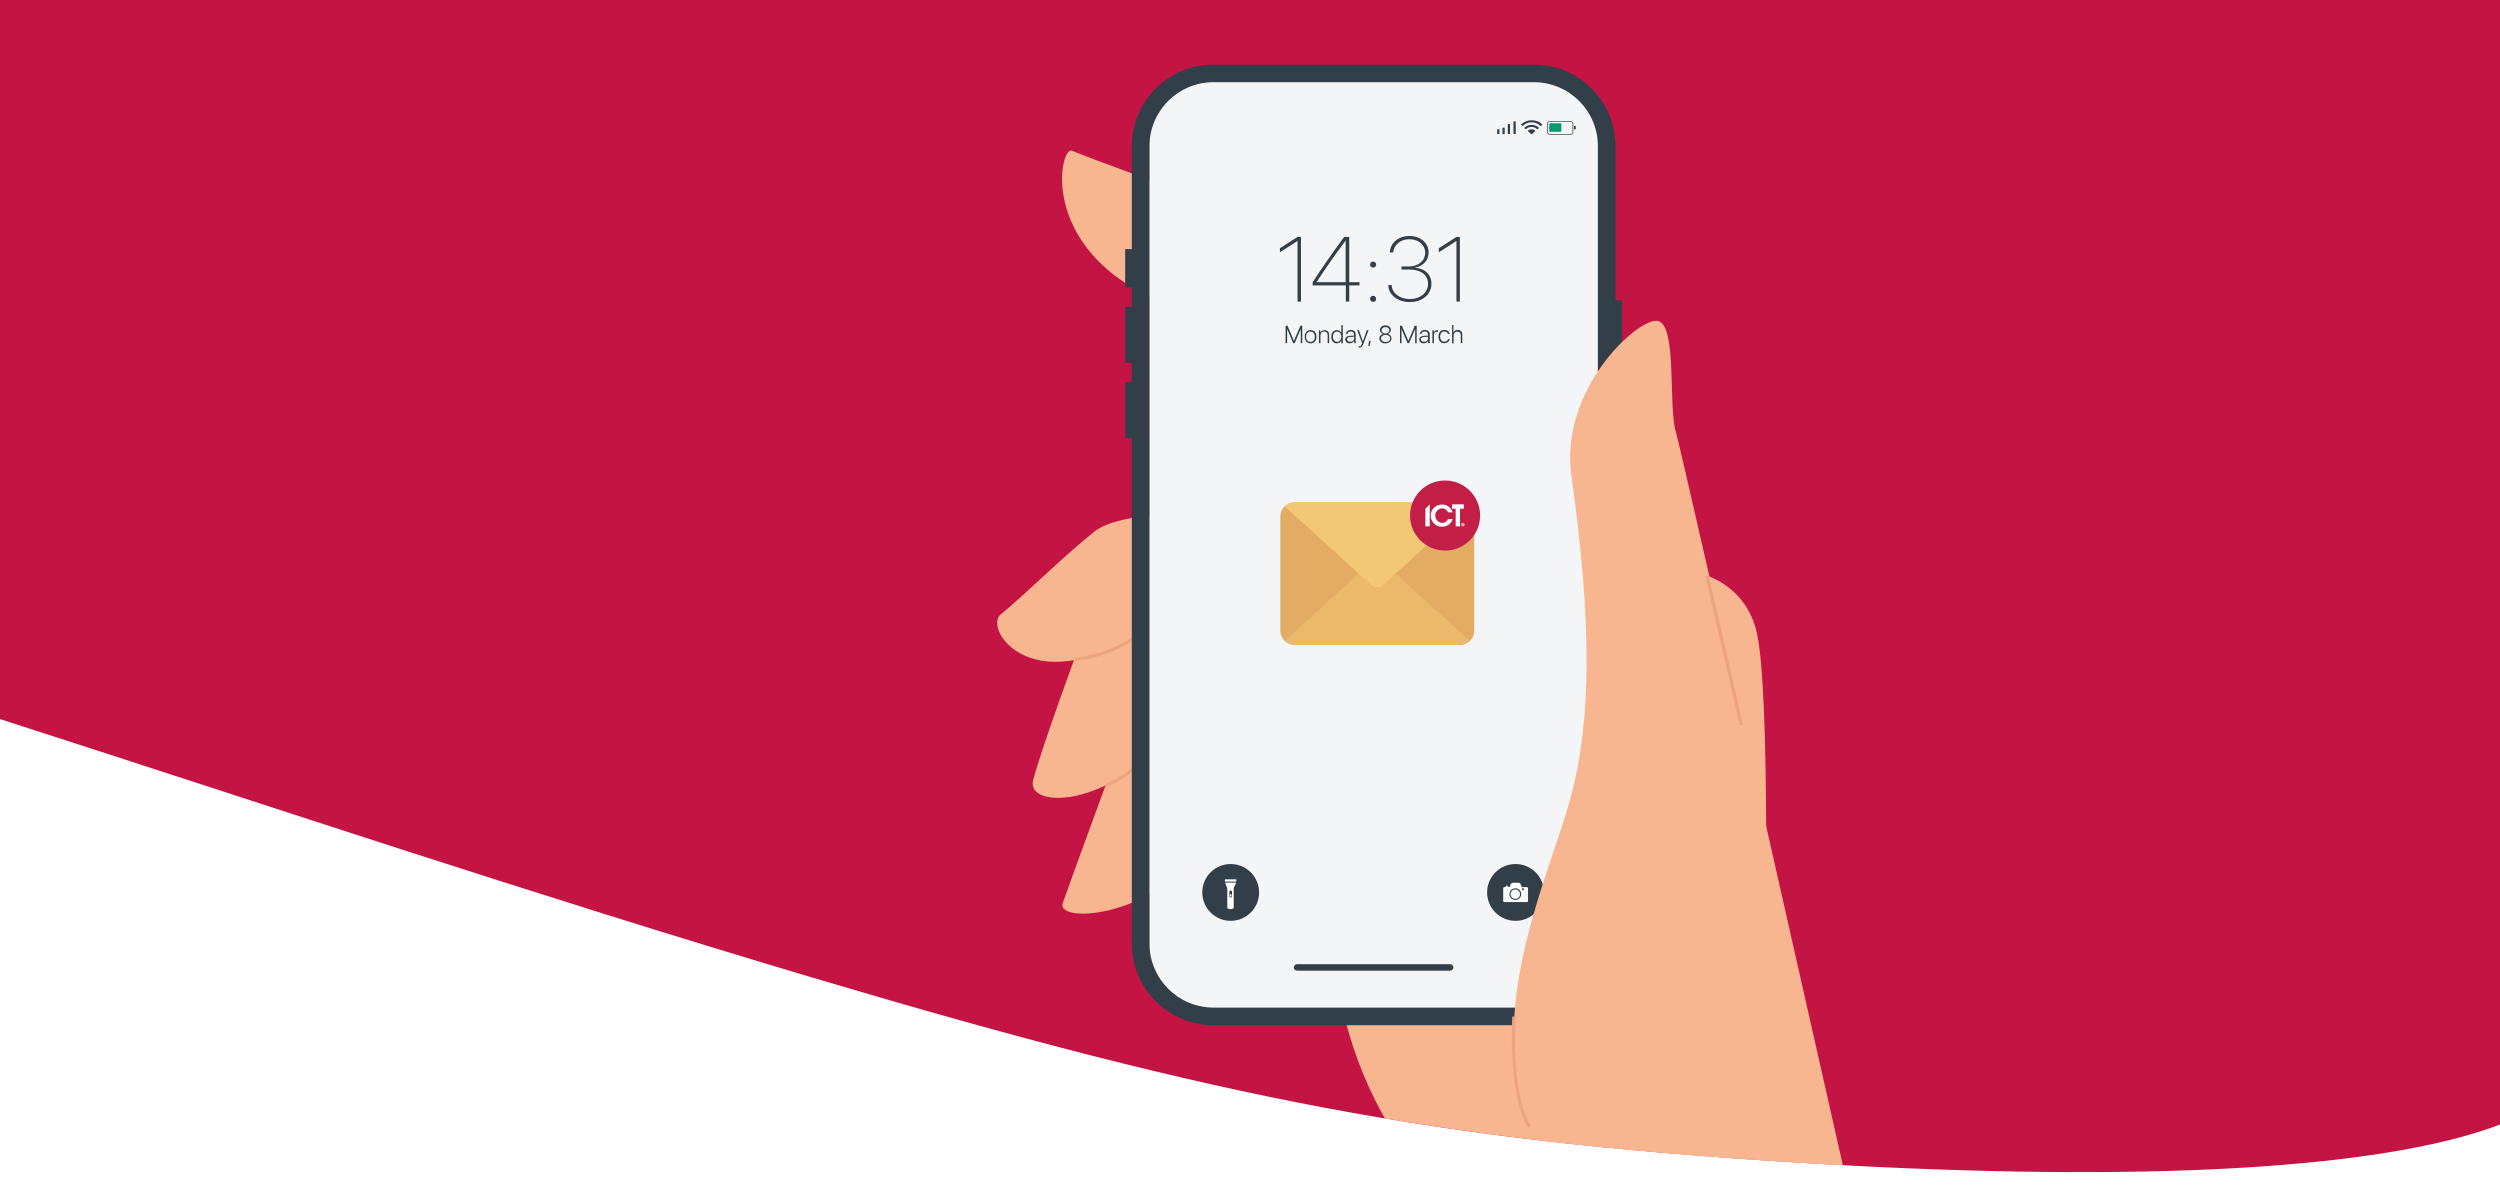 <?xml version="1.0" encoding="utf-8"?>
<!-- Generator: Adobe Illustrator 26.0.1, SVG Export Plug-In . SVG Version: 6.00 Build 0)  -->
<svg version="1.1" id="Layer_1" xmlns="http://www.w3.org/2000/svg" xmlns:xlink="http://www.w3.org/1999/xlink" x="0px" y="0px"
	 viewBox="0 0 1320 630" style="enable-background:new 0 0 1320 630;" xml:space="preserve">
<style type="text/css">
	.st0{fill:#FFFFFF;}
	.st1{clip-path:url(#SVGID_00000101103532964353342840000000350353582194176911_);}
	.st2{fill:#C41444;}
	.st3{fill:#F7B690;}
	.st4{fill:#ECA47E;}
	.st5{clip-path:url(#SVGID_00000170278458643748490220000013052626738490765990_);}
	.st6{fill:#F4F5F6;}
	.st7{enable-background:new    ;}
	.st8{fill:#323E48;}
	.st9{fill:none;stroke:#323E48;stroke-width:0.37;stroke-miterlimit:10;}
	.st10{fill:#009B72;}
	.st11{fill:#E2AC64;}
	.st12{fill:#EAB96C;}
	.st13{fill:#F2C775;}
	.st14{fill:#C31F46;}
</style>
<rect x="-1.5" y="-9.3" class="st0" width="1323" height="694.6"/>
<g>
	<defs>
		<path id="SVGID_1_" d="M-1.5,379.2c146.1,47,279.7,92.1,430.9,137.1c219.1,65.2,331,85.6,514.4,97.2
			c169.7,10.8,310.2,6,377.7-20.3V-9.3H-1.5V379.2z"/>
	</defs>
	<clipPath id="SVGID_00000088848375519112879950000006089911805215400859_">
		<use xlink:href="#SVGID_1_"  style="overflow:visible;"/>
	</clipPath>
	<g style="clip-path:url(#SVGID_00000088848375519112879950000006089911805215400859_);">
		<rect x="-500.6" y="-369.4" class="st2" width="1864.4" height="1203.7"/>
		<path class="st3" d="M985,674.1c-3.5-35.7-19.8-77.1-19.8-77.1l-53.9-106.4H703.8c0,0-3.1,112.7,98.5,170.3c0,0,5.6,16.2,4,39.3
			h180.1C986.3,691.3,985.9,682.5,985,674.1z"/>
		<path class="st3" d="M887.7,300.8c0,0,30.4,1,39.2,30.5s4.7,199.4,4.7,199.4L887.7,300.8z"/>
		<path class="st3" d="M589.7,398.4c0,0-24.2,65.9-28.5,78.2s53.5,5.9,67.5-27.9c7.9-19.1,14.7-68,0.5-76.5
			C621.4,367.5,589.7,398.4,589.7,398.4z"/>
		<path class="st3" d="M571.3,336.9c0,0-21.7,58.8-25.8,75s45.3,14.4,74.6-29.7s12.8-83.1,12.8-83.1L571.3,336.9z"/>
		<path class="st3" d="M631.9,104.2c0,0-59-21.6-65.9-24.6s-20.7,61.9,65.9,86.5S631.9,104.2,631.9,104.2z"/>
		<path class="st3" d="M630.4,271.5c0,0-38.5-1.6-52.4,9.1s-39.4,35.7-49.6,43.8s20.8,53.4,89.2-2.3S630.4,271.5,630.4,271.5z"/>
		<path class="st4" d="M567.3,349l-0.1-1.7c0.2,0,21.8-1.4,37.9-16.8l1.2,1.3C589.7,347.6,567.5,349,567.3,349z"/>
		<path class="st4" d="M584,415.6l-0.6-1.6c0.1,0,10.8-3.9,21.7-15.1l1.2,1.2C595.1,411.6,584.4,415.4,584,415.6z"/>
		<g>
			<defs>
				<path id="SVGID_00000180364354378968652040000012861449442741901450_" d="M639.6,40.1c-18.7,0-35.5,19.2-35.5,37.9v419.8
					c0,18.7,18.2,37.4,36.9,37.4h168.2c18.7,0,37.4-18.3,37.4-37V77.5c0-18.7-16.9-37.4-35.5-37.4L639.6,40.1z"/>
			</defs>
			<clipPath id="SVGID_00000123436393977231789070000006382457315300389773_">
				<use xlink:href="#SVGID_00000180364354378968652040000012861449442741901450_"  style="overflow:visible;"/>
			</clipPath>
			<g style="clip-path:url(#SVGID_00000123436393977231789070000006382457315300389773_);">
				<rect x="606.8" y="38.2" class="st6" width="236.9" height="527"/>
				<g class="st7">
					<path class="st8" d="M685.1,127.2L685.1,127.2c-1.3,0.8-3.1,2.1-9.3,6v-2.1c2.4-1.5,7.1-4.7,9.3-6h1.8v34.1h-1.8V127.2z"/>
				</g>
				<g class="st7">
					<path class="st8" d="M710.6,150.7h-17.5V149c4.8-7.4,9.8-14.6,16.6-23.9l2.7,0V149h5.4v1.7h-5.4v8.5h-1.8V150.7z M695.1,149
						h15.4v-22h0C704.5,135,699.4,142.4,695.1,149L695.1,149z"/>
					<path class="st8" d="M723.4,139.7c0-0.9,0.7-1.6,1.6-1.6c0.9,0,1.6,0.7,1.6,1.6s-0.7,1.6-1.6,1.6
						C724.2,141.3,723.4,140.6,723.4,139.7z M723.4,157.8c0-0.9,0.7-1.6,1.6-1.6c0.9,0,1.6,0.7,1.6,1.6c0,0.9-0.7,1.6-1.6,1.6
						C724.2,159.4,723.4,158.7,723.4,157.8z"/>
				</g>
				<g class="st7">
					<path class="st8" d="M740,140.7h3.8c5.1,0,8.7-3,8.7-7.3c0-4.1-3.5-7.1-8.4-7.1c-4.6,0-8.2,3-8.5,7h-1.8
						c0.3-5.1,4.6-8.7,10.3-8.7c5.8,0,10.2,3.6,10.2,8.6c0,4.2-2.8,7.3-7.2,8.1v0.1c5.3,0.3,8.7,3.6,8.7,8.4c0,5.7-4.9,9.7-11.4,9.7
						c-6.5,0-11.3-3.9-11.4-9h1.8c0.1,4.2,4.2,7.4,9.6,7.4c5.5,0,9.6-3.4,9.6-8c0-4.8-3.8-7.6-10.1-7.6H740V140.7z"/>
				</g>
				<g class="st7">
					<path class="st8" d="M769,127.2L769,127.2c-1.3,0.8-3.1,2.1-9.3,6v-2.1c2.4-1.5,7.1-4.7,9.3-6h1.8v34.1H769V127.2z"/>
				</g>
				<g class="st7">
					<path class="st8" d="M687.6,181.2h-0.8v-7.5h0l-3.2,7.5h-0.8l-3.2-7.5h0v7.5h-0.8V172h1l3.4,8h0l3.4-8h1V181.2z"/>
					<path class="st8" d="M688.9,177.8c0-2.1,1.2-3.5,3.1-3.5s3.1,1.4,3.1,3.5s-1.2,3.5-3.1,3.5S688.9,179.9,688.9,177.8z
						 M694.2,177.8c0-1.7-0.9-2.7-2.3-2.7c-1.4,0-2.3,1-2.3,2.7c0,1.7,0.9,2.7,2.3,2.7C693.4,180.5,694.2,179.5,694.2,177.8z"/>
					<path class="st8" d="M696.3,174.4h0.8v1.3h0c0.4-0.9,1.2-1.4,2.3-1.4c1.5,0,2.4,1,2.4,2.5v4.4h-0.8v-4.3c0-1.2-0.7-1.9-1.8-1.9
						c-1.2,0-2,0.9-2,2.2v4h-0.8V174.4z"/>
					<path class="st8" d="M702.9,177.8c0-2.1,1.2-3.5,2.9-3.5c1.1,0,2,0.6,2.4,1.5h0v-4.1h0.8v9.6h-0.8v-1.5h0
						c-0.4,0.9-1.3,1.5-2.4,1.5C704.1,181.3,702.9,179.9,702.9,177.8z M703.8,177.8c0,1.7,0.9,2.7,2.2,2.7c1.3,0,2.2-1.1,2.2-2.7
						c0-1.6-0.9-2.7-2.2-2.7C704.7,175,703.8,176.1,703.8,177.8z"/>
					<path class="st8" d="M710.3,179.3c0-1.2,0.9-1.9,2.5-2l2.1-0.1v-0.6c0-1-0.6-1.6-1.7-1.6c-1,0-1.6,0.5-1.8,1.3h-0.8
						c0.1-1.2,1.2-2.1,2.6-2.1c1.6,0,2.6,0.9,2.6,2.3v4.7H715v-1.3h0c-0.4,0.8-1.3,1.4-2.3,1.4C711.3,181.3,710.3,180.5,710.3,179.3
						z M715,178.6v-0.8l-2,0.1c-1.2,0.1-1.8,0.5-1.8,1.3c0,0.7,0.6,1.2,1.6,1.2C714,180.6,715,179.7,715,178.6z"/>
				</g>
				<g class="st7">
					<path class="st8" d="M717.3,183.6v-0.7c0.1,0,0.3,0,0.4,0c0.6,0,1-0.3,1.3-1.2l0.2-0.5l-2.6-6.9h0.9l2.1,6h0l2.1-6h0.9
						l-2.7,7.2c-0.6,1.6-1.1,2-2.2,2C717.6,183.6,717.4,183.6,717.3,183.6z"/>
				</g>
				<g class="st7">
					<path class="st8" d="M722.4,182.8l0.5-2.8h0.9l-0.8,2.8H722.4z"/>
					<path class="st8" d="M728.3,178.7c0-1.2,0.8-2.1,2-2.4v0c-1-0.3-1.7-1.1-1.7-2.1c0-1.4,1.2-2.4,2.9-2.4c1.7,0,2.9,1,2.9,2.4
						c0,1-0.7,1.8-1.7,2.1v0c1.2,0.3,2,1.2,2,2.4c0,1.5-1.3,2.6-3.3,2.6C729.7,181.4,728.3,180.3,728.3,178.7z M734,178.7
						c0-1.1-1-1.9-2.4-1.9c-1.4,0-2.4,0.8-2.4,1.9c0,1.1,1,1.9,2.4,1.9S734,179.8,734,178.7z M733.6,174.4c0-1-0.8-1.7-2-1.7
						c-1.2,0-2.1,0.7-2.1,1.7c0,1,0.9,1.7,2.1,1.7C732.8,176,733.6,175.3,733.6,174.4z"/>
					<path class="st8" d="M748,181.2h-0.8v-7.5h0l-3.2,7.5h-0.8l-3.2-7.5h0v7.5h-0.8V172h1l3.4,8h0l3.4-8h1V181.2z"/>
					<path class="st8" d="M749.4,179.3c0-1.2,0.9-1.9,2.5-2l2.1-0.1v-0.6c0-1-0.6-1.6-1.7-1.6c-1,0-1.6,0.5-1.8,1.3h-0.8
						c0.1-1.2,1.2-2.1,2.6-2.1c1.6,0,2.6,0.9,2.6,2.3v4.7H754v-1.3h0c-0.4,0.8-1.3,1.4-2.3,1.4C750.3,181.3,749.4,180.5,749.4,179.3
						z M754,178.6v-0.8l-2,0.1c-1.2,0.1-1.8,0.5-1.8,1.3c0,0.7,0.6,1.2,1.6,1.2C753,180.6,754,179.7,754,178.6z"/>
				</g>
				<g class="st7">
					<path class="st8" d="M756.3,174.4h0.8v1.2h0c0.2-0.8,0.9-1.3,1.7-1.3c0.2,0,0.4,0,0.5,0.1v0.8c-0.1-0.1-0.4-0.1-0.6-0.1
						c-1,0-1.6,0.8-1.6,1.9v4.2h-0.8V174.4z"/>
				</g>
				<g class="st7">
					<path class="st8" d="M764.6,176.5c-0.2-0.8-0.9-1.5-2-1.5c-1.3,0-2.2,1.1-2.2,2.7c0,1.7,0.9,2.7,2.2,2.7c1,0,1.8-0.5,2-1.4h0.8
						c-0.2,1.3-1.3,2.2-2.8,2.2c-1.9,0-3.1-1.3-3.1-3.5c0-2.1,1.2-3.5,3.1-3.5c1.6,0,2.7,1,2.8,2.2H764.6z"/>
					<path class="st8" d="M766.6,171.6h0.8v4h0c0.4-0.9,1.2-1.4,2.3-1.4c1.5,0,2.4,1,2.4,2.5v4.4h-0.8V177c0-1.2-0.7-1.9-1.8-1.9
						c-1.2,0-2,0.9-2,2.2v4h-0.8V171.6z"/>
				</g>
				<circle class="st8" cx="800.2" cy="471.2" r="15"/>
				<circle class="st8" cx="649.8" cy="471.2" r="15"/>
				<path class="st0" d="M800.1,469.6c-1.4,0-2.5,1.1-2.5,2.5c0,1.4,1.1,2.5,2.5,2.5s2.5-1.1,2.5-2.5c0,0,0,0,0,0
					C802.5,470.7,801.4,469.6,800.1,469.6C800.1,469.6,800.1,469.6,800.1,469.6z"/>
				<path class="st0" d="M806.2,468.4h-2.7l-0.6-1.5c-0.2-0.5-0.6-0.8-1.1-0.8h-3c-0.5,0-0.9,0.3-1.1,0.7l-0.6,1.5h-1V468
					c0-0.2-0.2-0.4-0.3-0.4h-0.4c-0.2,0-0.4,0.2-0.4,0.4v0.4h-0.7c-0.3,0-0.6,0.3-0.6,0.6l0,0v6.7c0,0.3,0.3,0.6,0.6,0.6l0,0h11.9
					c0.3,0,0.6-0.3,0.6-0.6V469C806.8,468.7,806.5,468.4,806.2,468.4C806.2,468.4,806.2,468.4,806.2,468.4z M800.1,475.2
					c-1.7,0-3.1-1.4-3.1-3.1c0-1.7,1.4-3.1,3.1-3.1c1.7,0,3.1,1.4,3.1,3.1S801.8,475.2,800.1,475.2L800.1,475.2z M804.6,469.7
					c0,0.2-0.1,0.3-0.3,0.3h-0.4c-0.2,0-0.3-0.1-0.3-0.3v-0.4c0-0.2,0.1-0.3,0.3-0.3h0.4c0.1,0,0.3,0.1,0.3,0.3l0,0V469.7z"/>
				<path class="st0" d="M647,464.3h5.5c0.2,0,0.3,0.1,0.3,0.3v0.6c0,0.2-0.1,0.3-0.3,0.3H647c-0.2,0-0.3-0.1-0.3-0.3v-0.6
					C646.8,464.4,646.9,464.3,647,464.3z"/>
				<path class="st0" d="M652.5,466h-5.4c-0.1,0-0.2,0.1-0.2,0.2c0,0,0,0.1,0,0.1l0.5,1.2l0.6,1.4v10.4c0,0.2,0.1,0.3,0.3,0.3h0.3
					v0.2c0,0.1,0.1,0.2,0.2,0.2h1.9c0.1,0,0.2-0.1,0.2-0.2v-0.2h0.3c0.1,0,0.2-0.1,0.2-0.2v-10.5l1.2-2.6
					C652.7,466.2,652.6,466,652.5,466C652.5,466,652.5,466,652.5,466z M650.5,473.2c0,0.4-0.3,0.7-0.7,0.7c-0.4,0-0.7-0.3-0.7-0.7
					v-2.3c0-0.4,0.3-0.7,0.7-0.7c0.4,0,0.7,0.3,0.7,0.7l0,0V473.2z"/>
				<path class="st0" d="M649.8,472L649.8,472c0.2,0,0.4,0.2,0.4,0.4v0.7c0,0.2-0.2,0.4-0.4,0.4h0c-0.2,0-0.4-0.2-0.4-0.4v-0.7
					C649.4,472.2,649.6,472,649.8,472z"/>
				<path class="st8" d="M684.8,509.1h80.9c0.9,0,1.7,0.7,1.7,1.7v0c0,0.9-0.7,1.7-1.7,1.7h-80.9c-0.9,0-1.7-0.7-1.7-1.7v0
					C683.2,509.9,683.9,509.1,684.8,509.1z"/>
				<path class="st8" d="M813.5,66.6c-2.7-2.7-7-2.7-9.6,0l-0.8-0.8c3.1-3.1,8.2-3.1,11.3,0L813.5,66.6z"/>
				<path class="st8" d="M811.7,68.3c-1.7-1.7-4.4-1.7-6.1,0l-0.8-0.8c2.1-2.1,5.6-2.1,7.8,0L811.7,68.3z"/>
				<path class="st8" d="M810.7,69.1c-1.1-1.1-3-1.1-4.1,0c0,0,0,0,0,0l2.1,1.9L810.7,69.1z"/>
				<rect x="790.5" y="68.3" class="st8" width="1.2" height="2.4"/>
				<rect x="793.3" y="67.4" class="st8" width="1.2" height="3.4"/>
				<rect x="796.1" y="65.5" class="st8" width="1.2" height="5.2"/>
				<rect x="799.1" y="64.1" class="st8" width="1.2" height="6.6"/>
				<path class="st9" d="M818.4,64.1h10.8c0.7,0,1.3,0.6,1.3,1.3v4.3c0,0.7-0.6,1.3-1.3,1.3h-10.8c-0.7,0-1.3-0.6-1.3-1.3v-4.3
					C817.1,64.6,817.7,64.1,818.4,64.1z"/>
				<path class="st10" d="M818.5,65.1h5.4c0.3,0,0.5,0.2,0.5,0.5v3.5c0,0.3-0.2,0.5-0.5,0.5h-5.4c-0.3,0-0.5-0.2-0.5-0.5v-3.5
					C818,65.3,818.2,65.1,818.5,65.1z"/>
				<rect x="831" y="66.5" class="st8" width="1" height="1.8"/>
			</g>
		</g>
		<path class="st8" d="M856.5,158.5H853V77.2c0-23.8-19.3-43.1-43.1-43.1H640.7c-23.8,0-43.1,19.3-43.1,43.1v54.3h-3.5v20.3h3.5
			v10.2h-3.5v29.6h3.5v10.2h-3.5v29.6h3.5v266.8c0,23.8,19.3,43.1,43.1,43.1h169.2c23.8,0,43.1-19.3,43.1-43.1v-298h3.5L856.5,158.5
			z M843.7,498.2c0,18.7-15.2,33.8-33.8,33.8H640.7c-18.7,0-33.8-15.2-33.8-33.9V77.2c0-18.7,15.2-33.8,33.8-33.8h169.2
			c18.7,0,33.8,15.2,33.8,33.8L843.7,498.2z"/>
		<path class="st3" d="M884.7,227.4c-3.9-13.8,1-57-9.8-58s-51.5,36.5-45.2,81.6c10.8,77.7,10.7,129.1-0.4,170.1
			c-13.3,49.4-60.4,140.6,0,204.5s147.5,6.3,147.5,6.3S888.6,241.1,884.7,227.4z"/>
		<polygon class="st4" points="918.5,382.8 900.5,304.1 902.2,303.8 920.3,382.8 		"/>
		<path class="st4" d="M806.9,595.5c-8.8-14.2-8.9-43-8.6-54.2c0.1-2.6,0.2-4.3,0.2-4.6l1.7,0.1c0,0-0.1,1.7-0.2,4.5
			c-0.1,4.1-0.2,10.7,0.2,18c0.9,16.1,3.7,28.3,8.1,35.3L806.9,595.5z"/>
		<path class="st11" d="M778.4,272.7c0-2-0.9-4-2.3-5.4c-0.1-0.1-0.3-0.2-0.4-0.4l-12.2,7.9l-36.3,23.4l-36.3-23.4l-12.2-7.8
			c-0.1,0.1-0.3,0.2-0.4,0.4c-1.5,1.4-2.3,3.4-2.3,5.4l0,0V333l0,0c0,2,0.9,4,2.3,5.4c0.1,0.1,0.3,0.2,0.4,0.4l12.2-7.9l36.3-23.4
			l36.3,23.4l12.2,7.9c0.1-0.1,0.3-0.2,0.4-0.4c1.5-1.4,2.3-3.4,2.3-5.4l0,0V272.7L778.4,272.7z M731.6,302.9l-4.5,2.9l-4.5-2.9
			l4.5-2.9L731.6,302.9z"/>
		<path class="st12" d="M764.8,328.2l-30.1-27.3l-4.3-3.9c-1.8-1.7-4.7-1.7-6.5,0l-4.3,3.9l-30.1,27.3l-11.2,10.2
			c0.1,0.1,0.3,0.2,0.4,0.4c1.4,1.2,3.1,1.8,4.9,1.8h87.3c1.8,0,3.5-0.6,4.9-1.8c0.1-0.1,0.3-0.2,0.4-0.4L764.8,328.2z"/>
		<path class="st13" d="M764.8,277.5l-30.1,27.4l-4.3,3.9c-1.8,1.7-4.7,1.7-6.5,0l-4.3-3.9l-30.1-27.4l-11.2-10.2
			c0.1-0.1,0.3-0.2,0.4-0.4c1.4-1.2,3.1-1.8,4.9-1.8h87.3c1.8,0,3.5,0.6,4.9,1.8c0.1,0.1,0.3,0.2,0.4,0.4L764.8,277.5z"/>
		<circle class="st14" cx="763" cy="272.2" r="18.5"/>
		<polygon class="st0" points="772.9,266.3 766.7,266.3 766.7,268.6 768.6,268.6 768.6,277.9 770.9,277.9 770.9,268.6 772.9,268.6 
					"/>
		<polygon class="st0" points="754.9,266.3 752.6,268.6 752.6,277.9 754.9,277.9 		"/>
		<path class="st0" d="M764.6,274.1c-0.6,1.2-1.8,2-3.2,2c-2.1-0.2-3.7-2-3.6-4.1c0.1-1.9,1.7-3.5,3.6-3.6c1.4,0,2.6,0.8,3.2,2.1
			h2.4c-0.7-2.4-3-4.1-5.5-4.1c-3.2-0.1-6,2.4-6.1,5.6c-0.1,3.2,2.4,6,5.6,6.1c0.2,0,0.3,0,0.5,0c2.5,0,4.8-1.6,5.5-4L764.6,274.1z"
			/>
		<path class="st0" d="M771.5,277c0-0.5,0.4-0.9,0.9-0.9c0.5,0,0.9,0.4,0.9,0.9c0,0.5-0.4,0.9-0.9,0.9c0,0,0,0,0,0
			C772,277.9,771.6,277.5,771.5,277C771.5,277,771.5,277,771.5,277z M772.5,276.3c-0.4,0-0.7,0.3-0.7,0.7c0,0,0,0,0,0
			c0,0.4,0.3,0.7,0.7,0.6s0.7-0.3,0.6-0.7C773.1,276.6,772.8,276.3,772.5,276.3z M772.3,277.5h-0.2v-1h0.4c0.2,0,0.4,0.1,0.4,0.3
			s-0.1,0.2-0.3,0.3l0.2,0.4h-0.2l-0.2-0.4h-0.1V277.5z M772.3,276.9h0.2c0.1,0,0.2,0,0.2-0.1s-0.1-0.1-0.2-0.1h-0.2L772.3,276.9z"
			/>
	</g>
</g>
</svg>

